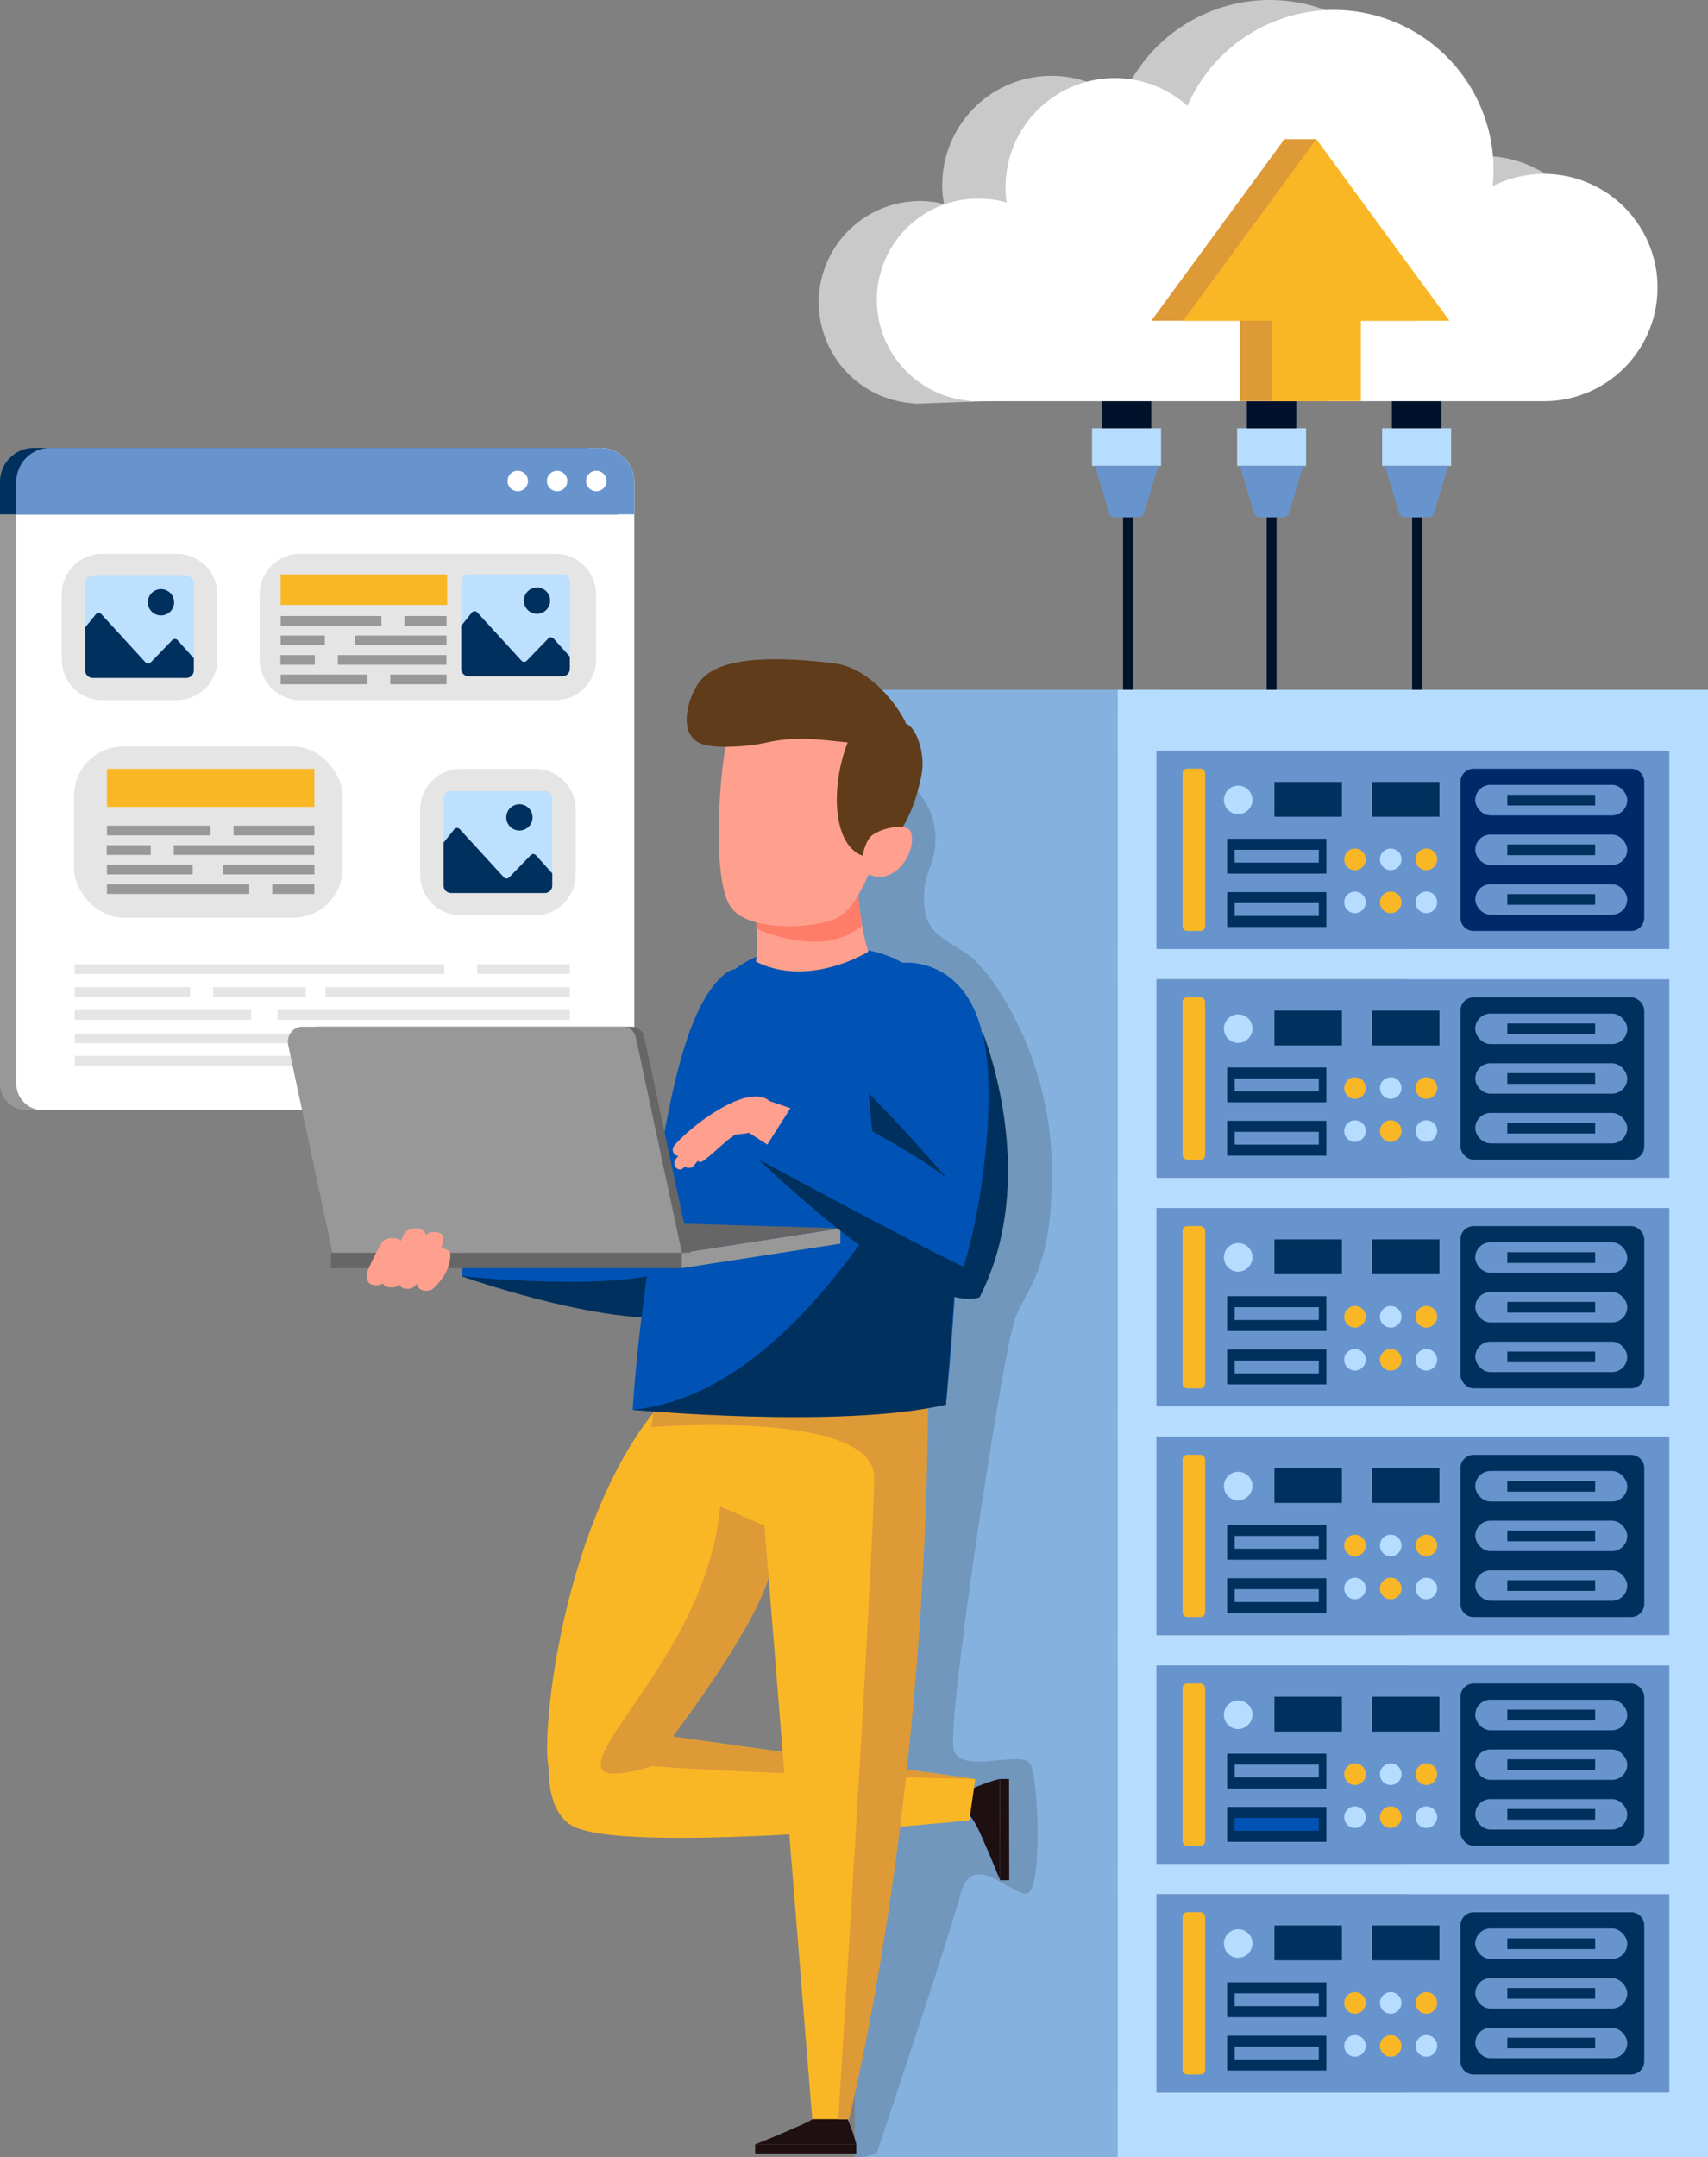 <svg xmlns="http://www.w3.org/2000/svg" id="Layer_1" data-name="Layer 1" viewBox="0 0 792.38 1000"><rect x="0" y="0" width="792.38" height="1000" fill="#808080" stroke="none"/><defs><style>.cls-1{fill:#989898;}.cls-2{fill:#fff;}.cls-3{fill:#e5e5e5;}.cls-4{fill:#fab725;}.cls-5{fill:#00305d;}.cls-6{fill:#6894ce;}.cls-7{fill:#bce0fe;}.cls-8{fill:#00122b;}.cls-9{fill:#b6dcff;}.cls-10{fill:#c9c9c9;}.cls-11{fill:#de9a37;}.cls-12{fill:#c5aff2;}.cls-13{fill:#85b1de;}.cls-14{fill:#002969;}.cls-15{fill:#0053b5;}.cls-16{opacity:0.15;}.cls-17{fill:#1e0f11;}.cls-18{fill:#ffa08f;}.cls-19{fill:#fe7d69;}.cls-20{fill:#603c1b;}.cls-21{fill:#666;}.cls-22{fill:#f5dd98;}</style></defs><path class="cls-1" d="M116.09,207.63H378.2a12.28,12.28,0,0,1,12.28,12.28V499a15.68,15.68,0,0,1-15.68,15.68H119.49A15.68,15.68,0,0,1,103.81,499V219.91A12.28,12.28,0,0,1,116.09,207.63Z" transform="translate(390.48 722.31) rotate(180)"></path><path class="cls-2" d="M123.66,207.63H385.78a12.28,12.28,0,0,1,12.28,12.28V499a15.68,15.68,0,0,1-15.68,15.68H127.07A15.68,15.68,0,0,1,111.38,499V219.91A12.28,12.28,0,0,1,123.66,207.63Z" transform="translate(405.63 722.31) rotate(180)"></path><rect class="cls-3" x="138.12" y="346.08" width="124.67" height="79.36" rx="22.9" transform="translate(297.11 771.51) rotate(180)"></rect><rect class="cls-4" x="153.42" y="356.45" width="96.26" height="17.65" transform="translate(299.29 730.54) rotate(180)"></rect><path class="cls-5" d="M103.81,207.63H390.48a0,0,0,0,1,0,0v15.14a15.68,15.68,0,0,1-15.68,15.68H119.49a15.68,15.68,0,0,1-15.68-15.68V207.63A0,0,0,0,1,103.81,207.63Z" transform="translate(390.48 446.09) rotate(180)"></path><path class="cls-6" d="M111.38,207.63H398.05a0,0,0,0,1,0,0v15.14a15.68,15.68,0,0,1-15.68,15.68H127.07a15.68,15.68,0,0,1-15.68-15.68V207.63A0,0,0,0,1,111.38,207.63Z" transform="translate(405.63 446.09) rotate(180)"></path><path class="cls-2" d="M348.75,223a4.74,4.74,0,1,0-4.74,4.74A4.74,4.74,0,0,0,348.75,223Z" transform="translate(-103.81)"></path><path class="cls-2" d="M367,223a4.73,4.73,0,1,0-4.73,4.74A4.73,4.73,0,0,0,367,223Z" transform="translate(-103.81)"></path><path class="cls-2" d="M385.18,223a4.74,4.74,0,1,0-4.73,4.74A4.73,4.73,0,0,0,385.18,223Z" transform="translate(-103.81)"></path><path class="cls-3" d="M139.3,256.73H257.73a18.81,18.81,0,0,1,18.81,18.81v30.24a18.81,18.81,0,0,1-18.81,18.81H139.3a18.82,18.82,0,0,1-18.82-18.82V275.54A18.82,18.82,0,0,1,139.3,256.73Z"></path><rect class="cls-4" x="233.96" y="266.27" width="77.28" height="14.17" transform="translate(441.4 546.72) rotate(180)"></rect><path class="cls-3" d="M47.46,256.73H82a18.82,18.82,0,0,1,18.82,18.82v30.24A18.81,18.81,0,0,1,82,324.59H47.46a18.81,18.81,0,0,1-18.81-18.81V275.54A18.81,18.81,0,0,1,47.46,256.73Z"></path><path class="cls-7" d="M143.32,270.51v40.31a3.48,3.48,0,0,0,3.47,3.47h43.46a3.48,3.48,0,0,0,3.47-3.47V270.51a3.48,3.48,0,0,0-3.47-3.48H146.79A3.48,3.48,0,0,0,143.32,270.51Z" transform="translate(-103.81)"></path><path class="cls-5" d="M143.32,290.89v19.93a3.48,3.48,0,0,0,3.47,3.47h43.46a3.48,3.48,0,0,0,3.47-3.47v-5.64l-7.56-8.42a1.66,1.66,0,0,0-2.43,0l-10,10.33a1.65,1.65,0,0,1-2.41,0l-20.53-22.4a1.68,1.68,0,0,0-2.53.09Z" transform="translate(-103.81)"></path><path class="cls-5" d="M172.41,279.22a6.09,6.09,0,1,1,6.08,6.09A6.08,6.08,0,0,1,172.41,279.22Z" transform="translate(-103.81)"></path><path class="cls-3" d="M213.75,356.45h34.5a18.81,18.81,0,0,1,18.81,18.81V405.5a18.82,18.82,0,0,1-18.82,18.82h-34.5a18.82,18.82,0,0,1-18.82-18.82V375.26A18.81,18.81,0,0,1,213.75,356.45Z"></path><path class="cls-7" d="M309.61,370.24v40.3a3.47,3.47,0,0,0,3.47,3.47h43.46a3.48,3.48,0,0,0,3.47-3.47v-40.3a3.48,3.48,0,0,0-3.47-3.49H313.08A3.48,3.48,0,0,0,309.61,370.24Z" transform="translate(-103.81)"></path><path class="cls-5" d="M309.61,390.61v19.93a3.47,3.47,0,0,0,3.47,3.47h43.46a3.48,3.48,0,0,0,3.47-3.47V404.9l-7.56-8.41a1.65,1.65,0,0,0-2.43-.05l-10,10.33a1.66,1.66,0,0,1-2.42,0l-20.53-22.4a1.68,1.68,0,0,0-2.53.09Z" transform="translate(-103.81)"></path><path class="cls-5" d="M338.69,378.94a6.09,6.09,0,1,1,6.09,6.09A6.08,6.08,0,0,1,338.69,378.94Z" transform="translate(-103.81)"></path><path class="cls-7" d="M317.76,269.76v40.3a3.48,3.48,0,0,0,3.47,3.47h43.46a3.48,3.48,0,0,0,3.48-3.47v-40.3a3.48,3.48,0,0,0-3.48-3.49H321.23A3.48,3.48,0,0,0,317.76,269.76Z" transform="translate(-103.81)"></path><path class="cls-5" d="M317.76,290.13v19.93a3.48,3.48,0,0,0,3.47,3.47h43.46a3.48,3.48,0,0,0,3.48-3.47v-5.63L360.6,296a1.64,1.64,0,0,0-2.43,0l-10,10.32a1.65,1.65,0,0,1-2.41,0l-20.53-22.4a1.68,1.68,0,0,0-2.53.08Z" transform="translate(-103.81)"></path><path class="cls-5" d="M346.85,278.47a6.09,6.09,0,1,1,6.08,6.08A6.08,6.08,0,0,1,346.85,278.47Z" transform="translate(-103.81)"></path><rect class="cls-3" x="325.18" y="447.04" width="42.99" height="4.49" transform="translate(589.53 898.56) rotate(180)"></rect><rect class="cls-3" x="138.47" y="447.04" width="171.4" height="4.49" transform="translate(344.53 898.56) rotate(180)"></rect><rect class="cls-3" x="254.8" y="457.66" width="113.37" height="4.49" transform="translate(519.15 919.8) rotate(180)"></rect><rect class="cls-3" x="202.67" y="457.66" width="42.99" height="4.49" transform="translate(344.53 919.8) rotate(180)"></rect><rect class="cls-3" x="138.47" y="457.66" width="53.54" height="4.49" transform="translate(226.67 919.8) rotate(180)"></rect><rect class="cls-3" x="232.58" y="468.28" width="135.59" height="4.48" transform="translate(496.93 941.04) rotate(180)"></rect><rect class="cls-3" x="138.47" y="468.28" width="81.85" height="4.48" transform="translate(254.98 941.04) rotate(180)"></rect><rect class="cls-3" x="138.47" y="479.14" width="107.19" height="4.48" transform="translate(280.32 962.76) rotate(180)"></rect><rect class="cls-3" x="341.67" y="478.9" width="26.49" height="4.48" transform="translate(606.03 962.29) rotate(180)"></rect><rect class="cls-3" x="256.46" y="478.9" width="75.39" height="4.48" transform="translate(484.5 962.29) rotate(180)"></rect><rect class="cls-3" x="325.18" y="489.52" width="42.99" height="4.49" transform="translate(589.53 983.53) rotate(180)"></rect><rect class="cls-3" x="138.47" y="489.52" width="171.4" height="4.49" transform="translate(344.53 983.53) rotate(180)"></rect><rect class="cls-1" x="212.16" y="382.79" width="37.52" height="4.49" transform="translate(358.03 770.06) rotate(180)"></rect><rect class="cls-1" x="153.42" y="382.79" width="48.07" height="4.49" transform="translate(251.1 770.06) rotate(180)"></rect><rect class="cls-1" x="49.52" y="391.84" width="20.41" height="4.49"></rect><rect class="cls-1" x="80.62" y="391.84" width="65.19" height="4.49"></rect><rect class="cls-1" x="49.61" y="400.89" width="39.8" height="4.49"></rect><rect class="cls-1" x="103.5" y="400.89" width="42.37" height="4.49"></rect><rect class="cls-1" x="49.61" y="409.94" width="66.05" height="4.49"></rect><rect class="cls-1" x="126.32" y="409.94" width="19.55" height="4.49"></rect><rect class="cls-1" x="284.86" y="312.74" width="26.11" height="4.49" transform="translate(492.02 629.96) rotate(180)"></rect><rect class="cls-1" x="234.01" y="312.74" width="40.19" height="4.49" transform="translate(404.39 629.96) rotate(180)"></rect><rect class="cls-1" x="130.11" y="303.69" width="15.94" height="4.49"></rect><rect class="cls-1" x="156.75" y="303.69" width="50.36" height="4.49"></rect><rect class="cls-1" x="130.2" y="294.64" width="20.51" height="4.49"></rect><rect class="cls-1" x="164.79" y="294.64" width="42.37" height="4.49"></rect><rect class="cls-1" x="130.2" y="285.59" width="46.75" height="4.49"></rect><rect class="cls-1" x="187.61" y="285.59" width="19.55" height="4.49"></rect><polygon class="cls-8" points="525.59 376.78 525.59 236.22 521.01 236.22 521.01 372.21 525.59 376.78"></polygon><polygon class="cls-8" points="592.22 376.78 592.22 236.22 587.65 236.22 587.65 372.21 592.22 376.78"></polygon><polygon class="cls-8" points="659.68 399.64 659.68 236.22 655.11 236.22 655.11 395.07 659.68 399.64"></polygon><rect class="cls-9" x="506.63" y="198.55" width="32.02" height="17.43"></rect><path class="cls-6" d="M634.43,238.16a3,3,0,0,1-3,1.67h-10a3,3,0,0,1-3-1.67L611.81,216H641.1Z" transform="translate(-103.81)"></path><rect class="cls-8" x="511.18" y="182.48" width="22.93" height="16.05"></rect><rect class="cls-9" x="573.92" y="198.55" width="32.02" height="17.43"></rect><path class="cls-6" d="M701.72,238.16a3,3,0,0,1-3,1.67h-10a3,3,0,0,1-3-1.67L679.1,216h29.29Z" transform="translate(-103.81)"></path><rect class="cls-8" x="578.47" y="185.43" width="22.93" height="13.13"></rect><rect class="cls-9" x="641.21" y="198.55" width="32.02" height="17.43"></rect><path class="cls-6" d="M769,238.16a3,3,0,0,1-3,1.67h-10a3,3,0,0,1-3-1.67L746.38,216h29.29Z" transform="translate(-103.81)"></path><rect class="cls-8" x="645.75" y="182.48" width="22.93" height="16.05"></rect><path class="cls-10" d="M528.85,93.23a47,47,0,0,1,12.9,1.36,52.32,52.32,0,0,1-.78-6.92,50.66,50.66,0,0,1,83-40.82,74.09,74.09,0,0,1,142.94,24.6q.14,3.83-.11,7.57a52.69,52.69,0,1,1,27.47,98.7l-266.71,9.49V187a46.94,46.94,0,0,1,1.3-93.75Z" transform="translate(-103.81)"></path><path class="cls-2" d="M558,92.08a47,47,0,0,1,12.84,1.83,51.31,51.31,0,0,1-.54-7,50.66,50.66,0,0,1,84.4-37.84,74.09,74.09,0,0,1,142,29.67,75.28,75.28,0,0,1-.38,7.55A52.69,52.69,0,1,1,820.21,186H553.34v-.23A46.94,46.94,0,0,1,558,92.08Z" transform="translate(-103.81)"></path><polygon class="cls-11" points="657.66 148.71 610.68 84.67 610.68 64.51 595.89 64.51 534.11 148.71 575.24 148.71 575.24 185.96 616.54 185.96 616.54 148.71 657.66 148.71"></polygon><polygon class="cls-4" points="672.45 148.71 610.68 64.51 548.9 148.71 590.03 148.71 590.03 185.96 631.33 185.96 631.33 148.71 672.45 148.71"></polygon><rect class="cls-12" x="756.26" y="329.98" width="139.93" height="670.02" transform="translate(1548.64 1329.98) rotate(180)"></rect><rect class="cls-9" x="878.22" y="329.98" width="17.97" height="670.02" transform="translate(1670.6 1329.98) rotate(180)"></rect><rect class="cls-13" x="396.6" y="319.82" width="139.93" height="680.18"></rect><rect class="cls-9" x="622.37" y="329.98" width="17.97" height="670.02" transform="translate(1158.9 1329.98) rotate(180)"></rect><rect class="cls-9" x="622.37" y="439.93" width="264.84" height="14.09" transform="translate(1405.77 893.96) rotate(180)"></rect><rect class="cls-9" x="622.37" y="319.81" width="273.82" height="28.18" transform="translate(1414.75 667.81) rotate(180)"></rect><rect class="cls-6" x="640.34" y="347.99" width="237.88" height="91.94" transform="translate(1414.75 787.93) rotate(180)"></rect><path class="cls-14" d="M787.46,356.34h73.06a6.1,6.1,0,0,1,6.1,6.1v63a6.11,6.11,0,0,1-6.11,6.11H787.46a6.11,6.11,0,0,1-6.11-6.11v-63A6.1,6.1,0,0,1,787.46,356.34Z" transform="translate(1544.16 787.93) rotate(180)"></path><rect class="cls-4" x="652.42" y="356.34" width="10.46" height="75.24" rx="2.14" transform="translate(1211.49 787.93) rotate(180)"></rect><rect class="cls-15" x="788.22" y="363.89" width="70.5" height="14.1" rx="7.05" transform="translate(1543.13 741.88) rotate(180)"></rect><rect class="cls-6" x="788.22" y="363.89" width="70.5" height="14.1" rx="7.05" transform="translate(1543.13 741.88) rotate(180)"></rect><rect class="cls-5" x="803.1" y="368.47" width="40.74" height="4.95" transform="translate(1543.13 741.88) rotate(180)"></rect><rect class="cls-5" x="740.28" y="362.49" width="31.33" height="16.15" transform="translate(1408.07 741.13) rotate(180)"></rect><rect class="cls-5" x="695.05" y="362.49" width="31.32" height="16.15" transform="translate(1317.61 741.13) rotate(180)"></rect><rect class="cls-5" x="673.11" y="388.86" width="46.02" height="16.15" transform="translate(1288.44 793.86) rotate(180)"></rect><rect class="cls-6" x="676.62" y="393.96" width="39.01" height="5.93" transform="translate(1288.44 793.86) rotate(180)"></rect><rect class="cls-5" x="673.11" y="413.58" width="46.02" height="16.15" transform="translate(1288.44 843.31) rotate(180)"></rect><rect class="cls-6" x="676.62" y="418.69" width="39.01" height="5.93" transform="translate(1288.44 843.31) rotate(180)"></rect><rect class="cls-6" x="788.22" y="386.91" width="70.5" height="14.1" rx="7.05" transform="translate(1543.13 787.93) rotate(-180)"></rect><rect class="cls-6" x="788.22" y="409.93" width="70.5" height="14.1" rx="7.05" transform="translate(1543.13 833.97) rotate(180)"></rect><rect class="cls-5" x="803.1" y="391.49" width="40.74" height="4.95" transform="translate(1543.13 787.93) rotate(180)"></rect><rect class="cls-5" x="803.1" y="414.51" width="40.74" height="4.95" transform="translate(1543.13 833.97) rotate(180)"></rect><path class="cls-4" d="M770.54,398.21a5,5,0,1,0-5,5.2A5.08,5.08,0,0,0,770.54,398.21Z" transform="translate(-103.81)"></path><path class="cls-9" d="M754,398.21a5,5,0,1,0-5,5.2A5.08,5.08,0,0,0,754,398.21Z" transform="translate(-103.81)"></path><path class="cls-4" d="M737.42,398.21a5,5,0,1,0-5,5.2A5.08,5.08,0,0,0,737.42,398.21Z" transform="translate(-103.81)"></path><path class="cls-9" d="M684.86,370.56a6.62,6.62,0,1,0-6.61,6.91A6.76,6.76,0,0,0,684.86,370.56Z" transform="translate(-103.81)"></path><path class="cls-9" d="M770.54,418.14a5,5,0,1,0-5,5.2A5.09,5.09,0,0,0,770.54,418.14Z" transform="translate(-103.81)"></path><path class="cls-4" d="M754,418.14a5,5,0,1,0-5,5.2A5.09,5.09,0,0,0,754,418.14Z" transform="translate(-103.81)"></path><path class="cls-9" d="M737.42,418.14a5,5,0,1,0-5,5.2A5.09,5.09,0,0,0,737.42,418.14Z" transform="translate(-103.81)"></path><rect class="cls-9" x="622.37" y="545.97" width="264.84" height="14.09" transform="translate(1405.77 1106.02) rotate(180)"></rect><rect class="cls-6" x="640.34" y="454.02" width="237.88" height="91.94" transform="translate(1414.75 999.99) rotate(180)"></rect><rect class="cls-5" x="781.35" y="462.38" width="85.26" height="75.24" rx="6.11" transform="translate(1544.16 999.99) rotate(180)"></rect><rect class="cls-4" x="652.42" y="462.38" width="10.46" height="75.24" rx="2.14" transform="translate(1211.49 999.99) rotate(180)"></rect><rect class="cls-15" x="788.22" y="469.92" width="70.5" height="14.1" rx="7.05" transform="translate(1543.13 953.95) rotate(-180)"></rect><rect class="cls-6" x="788.22" y="469.92" width="70.5" height="14.1" rx="7.05" transform="translate(1543.13 953.95) rotate(-180)"></rect><rect class="cls-5" x="803.1" y="474.5" width="40.74" height="4.95" transform="translate(1543.13 953.95) rotate(180)"></rect><rect class="cls-5" x="740.28" y="468.52" width="31.33" height="16.15" transform="translate(1408.07 953.19) rotate(180)"></rect><rect class="cls-5" x="695.05" y="468.52" width="31.32" height="16.15" transform="translate(1317.61 953.19) rotate(180)"></rect><rect class="cls-5" x="673.11" y="494.89" width="46.02" height="16.15" transform="translate(1288.44 1005.92) rotate(180)"></rect><rect class="cls-6" x="676.62" y="500" width="39.01" height="5.93" transform="translate(1288.44 1005.92) rotate(180)"></rect><rect class="cls-5" x="673.11" y="519.61" width="46.02" height="16.15" transform="translate(1288.44 1055.37) rotate(180)"></rect><rect class="cls-6" x="676.62" y="524.72" width="39.01" height="5.93" transform="translate(1288.44 1055.37) rotate(180)"></rect><rect class="cls-6" x="788.22" y="492.95" width="70.5" height="14.1" rx="7.05" transform="translate(1543.13 999.99) rotate(180)"></rect><rect class="cls-6" x="788.22" y="515.97" width="70.5" height="14.1" rx="7.05" transform="translate(1543.13 1046.03) rotate(180)"></rect><rect class="cls-5" x="803.1" y="497.52" width="40.74" height="4.95" transform="translate(1543.13 999.99) rotate(180)"></rect><rect class="cls-5" x="803.1" y="520.54" width="40.74" height="4.95" transform="translate(1543.13 1046.03) rotate(180)"></rect><path class="cls-4" d="M770.54,504.24a5,5,0,1,0-5,5.2A5.09,5.09,0,0,0,770.54,504.24Z" transform="translate(-103.81)"></path><path class="cls-9" d="M754,504.24a5,5,0,1,0-5,5.2A5.08,5.08,0,0,0,754,504.24Z" transform="translate(-103.81)"></path><path class="cls-4" d="M737.42,504.24a5,5,0,1,0-5,5.2A5.08,5.08,0,0,0,737.42,504.24Z" transform="translate(-103.81)"></path><path class="cls-9" d="M684.86,476.6a6.62,6.62,0,1,0-6.61,6.9A6.76,6.76,0,0,0,684.86,476.6Z" transform="translate(-103.81)"></path><path class="cls-9" d="M770.54,524.17a5,5,0,1,0-5,5.2A5.08,5.08,0,0,0,770.54,524.17Z" transform="translate(-103.81)"></path><path class="cls-4" d="M754,524.17a5,5,0,1,0-5,5.2A5.08,5.08,0,0,0,754,524.17Z" transform="translate(-103.81)"></path><path class="cls-9" d="M737.42,524.17a5,5,0,1,0-5,5.2A5.08,5.08,0,0,0,737.42,524.17Z" transform="translate(-103.81)"></path><rect class="cls-9" x="622.37" y="652" width="264.84" height="14.09" transform="translate(1405.77 1318.08) rotate(180)"></rect><rect class="cls-6" x="640.34" y="560.06" width="237.88" height="91.94" transform="translate(1414.75 1212.05) rotate(180)"></rect><rect class="cls-5" x="781.35" y="568.41" width="85.26" height="75.24" rx="6.11" transform="translate(1544.16 1212.05) rotate(180)"></rect><rect class="cls-4" x="652.42" y="568.41" width="10.46" height="75.24" rx="2.14" transform="translate(1211.49 1212.05) rotate(180)"></rect><rect class="cls-15" x="788.22" y="575.96" width="70.5" height="14.1" rx="7.05" transform="translate(1543.13 1166.01) rotate(180)"></rect><rect class="cls-6" x="788.22" y="575.96" width="70.5" height="14.1" rx="7.05" transform="translate(1543.13 1166.01) rotate(180)"></rect><rect class="cls-5" x="803.1" y="580.53" width="40.74" height="4.95" transform="translate(1543.13 1166.01) rotate(180)"></rect><rect class="cls-5" x="740.28" y="574.55" width="31.33" height="16.15" transform="translate(1408.07 1165.26) rotate(180)"></rect><rect class="cls-5" x="695.05" y="574.55" width="31.32" height="16.15" transform="translate(1317.61 1165.26) rotate(180)"></rect><rect class="cls-5" x="673.11" y="600.92" width="46.02" height="16.15" transform="translate(1288.44 1217.98) rotate(180)"></rect><rect class="cls-6" x="676.62" y="606.03" width="39.01" height="5.93" transform="translate(1288.44 1217.98) rotate(180)"></rect><rect class="cls-5" x="673.11" y="625.65" width="46.02" height="16.15" transform="translate(1288.44 1267.44) rotate(180)"></rect><rect class="cls-6" x="676.62" y="630.75" width="39.01" height="5.93" transform="translate(1288.44 1267.44) rotate(180)"></rect><rect class="cls-6" x="788.22" y="598.98" width="70.5" height="14.1" rx="7.05" transform="translate(1543.13 1212.05) rotate(180)"></rect><rect class="cls-6" x="788.22" y="622" width="70.5" height="14.1" rx="7.05" transform="translate(1543.13 1258.1) rotate(-180)"></rect><rect class="cls-5" x="803.1" y="603.55" width="40.74" height="4.95" transform="translate(1543.13 1212.05) rotate(180)"></rect><rect class="cls-5" x="803.1" y="626.57" width="40.74" height="4.95" transform="translate(1543.13 1258.09) rotate(180)"></rect><path class="cls-4" d="M770.54,610.28a5,5,0,1,0-5,5.19A5.09,5.09,0,0,0,770.54,610.28Z" transform="translate(-103.81)"></path><path class="cls-9" d="M754,610.28a5,5,0,1,0-5,5.19A5.09,5.09,0,0,0,754,610.28Z" transform="translate(-103.81)"></path><path class="cls-4" d="M737.42,610.28a5,5,0,1,0-5,5.19A5.09,5.09,0,0,0,737.42,610.28Z" transform="translate(-103.81)"></path><path class="cls-9" d="M684.86,582.63a6.62,6.62,0,1,0-6.61,6.9A6.77,6.77,0,0,0,684.86,582.63Z" transform="translate(-103.81)"></path><path class="cls-9" d="M770.54,630.2a5,5,0,1,0-5,5.2A5.08,5.08,0,0,0,770.54,630.2Z" transform="translate(-103.81)"></path><path class="cls-4" d="M754,630.2a5,5,0,1,0-5,5.2A5.08,5.08,0,0,0,754,630.2Z" transform="translate(-103.81)"></path><path class="cls-9" d="M737.42,630.2a5,5,0,1,0-5,5.2A5.08,5.08,0,0,0,737.42,630.2Z" transform="translate(-103.81)"></path><rect class="cls-9" x="622.37" y="758.03" width="264.84" height="14.09" transform="translate(1405.77 1530.15) rotate(180)"></rect><rect class="cls-6" x="640.34" y="666.09" width="237.88" height="91.94" transform="translate(1414.75 1424.12) rotate(180)"></rect><path class="cls-5" d="M787.46,674.44h73.05a6.11,6.11,0,0,1,6.11,6.11v63a6.1,6.1,0,0,1-6.1,6.1H787.46a6.11,6.11,0,0,1-6.11-6.11v-63A6.11,6.11,0,0,1,787.46,674.44Z" transform="translate(1544.16 1424.12) rotate(180)"></path><rect class="cls-4" x="652.42" y="674.44" width="10.46" height="75.24" rx="2.14" transform="translate(1211.49 1424.12) rotate(180)"></rect><rect class="cls-15" x="788.22" y="681.99" width="70.5" height="14.1" rx="7.05" transform="translate(1543.13 1378.07) rotate(-180)"></rect><rect class="cls-6" x="788.22" y="681.99" width="70.5" height="14.1" rx="7.05" transform="translate(1543.13 1378.07) rotate(-180)"></rect><rect class="cls-5" x="803.1" y="686.56" width="40.74" height="4.95" transform="translate(1543.13 1378.08) rotate(180)"></rect><rect class="cls-5" x="740.28" y="680.59" width="31.33" height="16.15" transform="translate(1408.07 1377.32) rotate(180)"></rect><rect class="cls-5" x="695.05" y="680.59" width="31.32" height="16.15" transform="translate(1317.61 1377.32) rotate(180)"></rect><rect class="cls-5" x="673.11" y="706.95" width="46.02" height="16.15" transform="translate(1288.44 1430.05) rotate(180)"></rect><rect class="cls-6" x="676.62" y="712.06" width="39.01" height="5.93" transform="translate(1288.44 1430.05) rotate(180)"></rect><rect class="cls-5" x="673.11" y="731.68" width="46.02" height="16.15" transform="translate(1288.44 1479.5) rotate(180)"></rect><rect class="cls-6" x="676.62" y="736.79" width="39.01" height="5.93" transform="translate(1288.44 1479.5) rotate(180)"></rect><rect class="cls-6" x="788.22" y="705.01" width="70.5" height="14.1" rx="7.05" transform="translate(1543.13 1424.12) rotate(180)"></rect><rect class="cls-6" x="788.22" y="728.03" width="70.5" height="14.1" rx="7.05" transform="translate(1543.13 1470.16) rotate(180)"></rect><rect class="cls-5" x="803.1" y="709.58" width="40.74" height="4.95" transform="translate(1543.13 1424.11) rotate(180)"></rect><rect class="cls-5" x="803.1" y="732.61" width="40.74" height="4.95" transform="translate(1543.13 1470.16) rotate(180)"></rect><path class="cls-4" d="M770.54,716.31a5,5,0,1,0-5,5.19A5.09,5.09,0,0,0,770.54,716.31Z" transform="translate(-103.81)"></path><path class="cls-9" d="M754,716.31a5,5,0,1,0-5,5.19A5.09,5.09,0,0,0,754,716.31Z" transform="translate(-103.81)"></path><path class="cls-4" d="M737.42,716.31a5,5,0,1,0-5,5.19A5.09,5.09,0,0,0,737.42,716.31Z" transform="translate(-103.81)"></path><path class="cls-9" d="M684.86,688.66a6.62,6.62,0,1,0-6.61,6.91A6.76,6.76,0,0,0,684.86,688.66Z" transform="translate(-103.81)"></path><path class="cls-9" d="M770.54,736.23a5,5,0,1,0-5,5.2A5.09,5.09,0,0,0,770.54,736.23Z" transform="translate(-103.81)"></path><path class="cls-4" d="M754,736.23a5,5,0,1,0-5,5.2A5.08,5.08,0,0,0,754,736.23Z" transform="translate(-103.81)"></path><path class="cls-9" d="M737.42,736.23a5,5,0,1,0-5,5.2A5.08,5.08,0,0,0,737.42,736.23Z" transform="translate(-103.81)"></path><rect class="cls-9" x="622.37" y="864.06" width="264.84" height="14.09" transform="translate(1405.77 1742.21) rotate(180)"></rect><rect class="cls-6" x="640.34" y="772.12" width="237.88" height="91.94" transform="translate(1414.75 1636.18) rotate(180)"></rect><rect class="cls-5" x="781.35" y="780.47" width="85.26" height="75.24" rx="6.11" transform="translate(1544.16 1636.18) rotate(180)"></rect><rect class="cls-4" x="652.42" y="780.47" width="10.46" height="75.24" rx="2.14" transform="translate(1211.49 1636.18) rotate(180)"></rect><rect class="cls-15" x="788.22" y="788.02" width="70.5" height="14.1" rx="7.05" transform="translate(1543.13 1590.14) rotate(180)"></rect><rect class="cls-6" x="788.22" y="788.02" width="70.5" height="14.1" rx="7.05" transform="translate(1543.13 1590.14) rotate(180)"></rect><rect class="cls-5" x="803.1" y="792.6" width="40.74" height="4.95" transform="translate(1543.13 1590.14) rotate(180)"></rect><rect class="cls-5" x="740.28" y="786.62" width="31.33" height="16.15" transform="translate(1408.07 1589.38) rotate(180)"></rect><rect class="cls-5" x="695.05" y="786.62" width="31.32" height="16.15" transform="translate(1317.61 1589.38) rotate(180)"></rect><rect class="cls-5" x="673.11" y="812.98" width="46.02" height="16.15" transform="translate(1288.44 1642.11) rotate(180)"></rect><rect class="cls-6" x="676.62" y="818.09" width="39.01" height="5.93" transform="translate(1288.44 1642.11) rotate(180)"></rect><rect class="cls-5" x="673.11" y="837.71" width="46.02" height="16.15" transform="translate(1288.44 1691.56) rotate(180)"></rect><rect class="cls-15" x="676.62" y="842.82" width="39.01" height="5.93" transform="translate(1288.44 1691.56) rotate(180)"></rect><rect class="cls-6" x="788.22" y="811.04" width="70.5" height="14.1" rx="7.05" transform="translate(1543.13 1636.18) rotate(-180)"></rect><rect class="cls-6" x="788.22" y="834.06" width="70.5" height="14.1" rx="7.05" transform="translate(1543.13 1682.22) rotate(180)"></rect><rect class="cls-5" x="803.1" y="815.62" width="40.74" height="4.95" transform="translate(1543.13 1636.18) rotate(180)"></rect><rect class="cls-5" x="803.1" y="838.64" width="40.74" height="4.95" transform="translate(1543.13 1682.22) rotate(180)"></rect><path class="cls-4" d="M770.54,822.34a5,5,0,1,0-5,5.19A5.09,5.09,0,0,0,770.54,822.34Z" transform="translate(-103.81)"></path><path class="cls-9" d="M754,822.34a5,5,0,1,0-5,5.19A5.09,5.09,0,0,0,754,822.34Z" transform="translate(-103.81)"></path><path class="cls-4" d="M737.42,822.34a5,5,0,1,0-5,5.19A5.09,5.09,0,0,0,737.42,822.34Z" transform="translate(-103.81)"></path><path class="cls-9" d="M684.86,794.69a6.62,6.62,0,1,0-6.61,6.91A6.76,6.76,0,0,0,684.86,794.69Z" transform="translate(-103.81)"></path><path class="cls-9" d="M770.54,842.27a5,5,0,1,0-5,5.19A5.09,5.09,0,0,0,770.54,842.27Z" transform="translate(-103.81)"></path><path class="cls-4" d="M754,842.27a5,5,0,1,0-5,5.19A5.09,5.09,0,0,0,754,842.27Z" transform="translate(-103.81)"></path><path class="cls-9" d="M737.42,842.27a5,5,0,1,0-5,5.19A5.09,5.09,0,0,0,737.42,842.27Z" transform="translate(-103.81)"></path><rect class="cls-9" x="622.37" y="970.09" width="264.84" height="29.91" transform="translate(1405.77 1970.09) rotate(180)"></rect><rect class="cls-6" x="640.34" y="878.15" width="237.88" height="91.94" transform="translate(1414.75 1848.24) rotate(180)"></rect><path class="cls-5" d="M787.46,886.5h73.06a6.1,6.1,0,0,1,6.1,6.1v63a6.11,6.11,0,0,1-6.11,6.11H787.45a6.1,6.1,0,0,1-6.1-6.1v-63A6.11,6.11,0,0,1,787.46,886.5Z" transform="translate(1544.16 1848.24) rotate(180)"></path><rect class="cls-4" x="652.42" y="886.5" width="10.46" height="75.24" rx="2.14" transform="translate(1211.49 1848.24) rotate(180)"></rect><rect class="cls-15" x="788.22" y="894.05" width="70.5" height="14.1" rx="7.05" transform="translate(1543.13 1802.2) rotate(180)"></rect><rect class="cls-6" x="788.22" y="894.05" width="70.5" height="14.1" rx="7.05" transform="translate(1543.13 1802.2) rotate(180)"></rect><rect class="cls-5" x="803.1" y="898.63" width="40.74" height="4.95" transform="translate(1543.13 1802.2) rotate(180)"></rect><rect class="cls-5" x="740.28" y="892.65" width="31.33" height="16.15" transform="translate(1408.07 1801.45) rotate(180)"></rect><rect class="cls-5" x="695.05" y="892.65" width="31.32" height="16.15" transform="translate(1317.61 1801.45) rotate(180)"></rect><rect class="cls-5" x="673.11" y="919.01" width="46.02" height="16.15" transform="translate(1288.44 1854.17) rotate(180)"></rect><rect class="cls-6" x="676.62" y="924.12" width="39.01" height="5.93" transform="translate(1288.44 1854.17) rotate(180)"></rect><rect class="cls-5" x="673.11" y="943.74" width="46.02" height="16.15" transform="translate(1288.44 1903.63) rotate(180)"></rect><rect class="cls-6" x="676.62" y="948.85" width="39.01" height="5.93" transform="translate(1288.44 1903.63) rotate(180)"></rect><rect class="cls-6" x="788.22" y="917.07" width="70.5" height="14.1" rx="7.05" transform="translate(1543.13 1848.24) rotate(-180)"></rect><rect class="cls-6" x="788.22" y="940.09" width="70.5" height="14.1" rx="7.05" transform="translate(1543.13 1894.28) rotate(-180)"></rect><rect class="cls-5" x="803.1" y="921.65" width="40.74" height="4.95" transform="translate(1543.13 1848.24) rotate(180)"></rect><rect class="cls-5" x="803.1" y="944.67" width="40.74" height="4.95" transform="translate(1543.13 1894.28) rotate(180)"></rect><path class="cls-4" d="M770.54,928.37a5,5,0,1,0-5,5.2A5.08,5.08,0,0,0,770.54,928.37Z" transform="translate(-103.81)"></path><path class="cls-9" d="M754,928.37a5,5,0,1,0-5,5.2A5.08,5.08,0,0,0,754,928.37Z" transform="translate(-103.81)"></path><path class="cls-4" d="M737.42,928.37a5,5,0,1,0-5,5.2A5.08,5.08,0,0,0,737.42,928.37Z" transform="translate(-103.81)"></path><path class="cls-9" d="M684.86,900.72a6.62,6.62,0,1,0-6.61,6.91A6.76,6.76,0,0,0,684.86,900.72Z" transform="translate(-103.81)"></path><path class="cls-9" d="M770.54,948.3a5,5,0,1,0-5,5.19A5.09,5.09,0,0,0,770.54,948.3Z" transform="translate(-103.81)"></path><path class="cls-4" d="M754,948.3a5,5,0,1,0-5,5.19A5.09,5.09,0,0,0,754,948.3Z" transform="translate(-103.81)"></path><path class="cls-9" d="M737.42,948.3a5,5,0,1,0-5,5.19A5.09,5.09,0,0,0,737.42,948.3Z" transform="translate(-103.81)"></path><path class="cls-16" d="M582,818.09c3.49,7.53,5.8,60.35-2.33,59.78s-25-19.74-30.18,0-39,120.49-39,120.49a42.85,42.85,0,0,1-6.71,1.64h-3.34V522.68l9.68-58.77s-4.89-8.84-9.68-17.85V367.93L507,355.4h0c22.77,1.93,36.78,25.33,28.32,46.56a37.07,37.07,0,0,0-2.75,11.62c-1.17,19,8.36,20.72,20.15,28.86s37.9,47.46,39,96.3-11.14,57.44-16.89,72.3-32,187.74-28.57,200S578.47,810.57,582,818.09Z" transform="translate(-103.81)"></path><path class="cls-17" d="M549.52,833.68c2.33-5.06,18.15-9,18.15-9l.09,46.92s-4.4-11-9.24-21.77C553,837.48,547.69,837.63,549.52,833.68Z" transform="translate(-103.81)"></path><rect class="cls-17" x="546.36" y="846.03" width="46.92" height="4.2" transform="translate(-380.97 1419.64) rotate(-90.11)"></rect><path class="cls-4" d="M556.27,824.78l-2.75,19.12s-146,15-180,4.22c-12.92-3.24-14.79-18.46-15-25a53.11,53.11,0,0,0-.47-5.47c-2.77-20.64,8.36-113.57,50.35-164.52,0,0,13.14,2.39,26.62,4.32s27.38,3.4,28.75,1.57c0,0-8,44.85-2.52,61.41,5.69,17.42-43.68,82.33-45.15,84.25l0,0,.4.44.66.14Z" transform="translate(-103.81)"></path><path class="cls-11" d="M416.53,805.17l.05.07c-.3,3.88-4.81,12.35-10.38,13.53-12.89,4.23-21.57,4.37-23.1,1.62-6.83-12.38,49.12-58.49,54.78-122l21.6,9.33a48.8,48.8,0,0,0,1.83,12.7c5.69,17.42-43.68,82.33-45.15,84.25l0,0Z" transform="translate(-103.81)"></path><path class="cls-11" d="M416.58,805.23q-5.06,6.87-10.38,13.53c48.26,3.83,150.07,6,150.07,6Z" transform="translate(-103.81)"></path><path class="cls-17" d="M492.1,976c5,2.35,9,18.17,9,18.17H454.14s11-4.38,21.79-9.2C488.29,979.44,488.14,974.14,492.1,976Z" transform="translate(-103.81)"></path><rect class="cls-17" x="350.33" y="994.15" width="46.92" height="4.2"></rect><path class="cls-4" d="M534.4,639.73s-5.73,202.61-36.77,342.7h-17L453,639.73Z" transform="translate(-103.81)"></path><path class="cls-11" d="M405.91,661.63S509.35,653.28,509.35,685s-16.64,297.48-16.64,297.48h4.92s36.77-143.32,36.77-342.7H409.34Z" transform="translate(-103.81)"></path><polygon class="cls-18" points="199.63 581.65 228.33 586.57 236.4 561.54 208.99 555.79 199.63 581.65"></polygon><path class="cls-15" d="M481.59,489.41s4.08,71.95-43.47,114C415.75,623.2,318,591.68,318,591.68l4.06-38.22s78,8.13,80.94,6.22c8-5.13,11-89,38-108.82C452.32,442.58,476.56,464.62,481.59,489.41Z" transform="translate(-103.81)"></path><path class="cls-5" d="M435.21,476s-8.31,83.22-13.41,105.6C417.18,601.88,318,591.68,318,591.68s87,31,116.07,14.54,42.65-78.86,42.65-78.86Z" transform="translate(-103.81)"></path><path class="cls-15" d="M486,438.66c-26.8-1-45.44,8.7-51.37,24.24-31.06,81.45-37.33,190.69-37.33,190.69s95.4,7.38,145.34-2.36c0,0,15.06-141.85-1.82-182.72C529.24,440.49,505.22,439.39,486,438.66Z" transform="translate(-103.81)"></path><path class="cls-18" d="M450.07,408.31c.53,1.35,1,2.63,1.4,3.82a65.29,65.29,0,0,1,2.3,9.59,71.08,71.08,0,0,1,1.07,8.85,81.81,81.81,0,0,1-.33,15.27c25,12.35,52.15-4.65,52.15-4.65a82.79,82.79,0,0,1-2.88-12.06A185.23,185.23,0,0,1,501.52,409a1.53,1.53,0,0,1,0-.41,1.36,1.36,0,0,1-.05-.28Z" transform="translate(-103.81)"></path><path class="cls-19" d="M450.07,408.31c.53,1.35,1,2.63,1.4,3.82a39.34,39.34,0,0,1,2.3,9.59,71.08,71.08,0,0,1,1.07,8.85c11.9,5.23,25.31,7.33,35.07,5.23a33.26,33.26,0,0,0,13.87-6.67A185.23,185.23,0,0,1,501.52,409a1.53,1.53,0,0,1,0-.41,1.36,1.36,0,0,1-.05-.28Z" transform="translate(-103.81)"></path><path class="cls-5" d="M521,526.5s7.33,14.56-7,34.48c-17,23.7-58.21,86.77-116.74,92.61,0,0,96.34,9,145.34-2.36,0,0,8.83-101.19,6.18-136.24C547.87,502.41,521,526.5,521,526.5Z" transform="translate(-103.81)"></path><path class="cls-18" d="M509.35,398.56s-6.86,21.26-16.57,26.65-42.63,7.34-50.35-5.27c-9.29-15.17-3.77-71.58-1.06-77.14s49.82-26.24,65.82-3.47S509.35,398.56,509.35,398.56Z" transform="translate(-103.81)"></path><path class="cls-20" d="M429.18,315c10-11.14,36.69-10.5,61.37-7.51,20.33,2.46,33.77,26.9,33.49,28,5.08,1.66,9.09,14.3,7.39,23.2-6.35,33.38-23.3,39.22-26.5,38.33-14.78-4.14-16.07-31.69-7.87-52.82-13-1.26-24.05-3.14-38.25.19-6.23,1.46-25.05,3.45-31.38-.38C418,338.35,423.66,321.16,429.18,315Z" transform="translate(-103.81)"></path><path class="cls-18" d="M507.73,387.81c3.25-3.34,17-7.3,18.74-1.8,2.76,8.81-7.88,25.79-20.57,18.9C501.27,402.4,504.92,390.7,507.73,387.81Z" transform="translate(-103.81)"></path><path class="cls-18" d="M275.56,583.42c2,2.26,4,2.63,6.05,1.93a5.35,5.35,0,0,0,1.14,3.6c2,2.44,4.24,2.46,6.5,1.34a4.26,4.26,0,0,0,2.6,4,5.79,5.79,0,0,0,5.37.17,3.57,3.57,0,0,0,3.94,3.81c6.39-1.1,10.22-9.49,12.32-14.93,2.28-5.86,3.46-12.72-1.38-17.64-7.1-7.23-20-5.64-27.1,1.09-.05,0-.1,0-.14.07C281.06,570.09,270.58,577.67,275.56,583.42Z" transform="translate(-103.81)"></path><path class="cls-18" d="M288.7,556.23c5-1.18,19.21-1.6,24.82-.29,2.57.6-.57,5.26-3,7.62-2.84,2.78-9.25,5.19-13.14,4.67-2.14-.29-4.44-3.67-6.6-3.29-2.84.49-4.7,3.7-6.07,6-2.36,3.89-9.35,2.57-7.64-1.56C279,564.61,283.3,557.49,288.7,556.23Z" transform="translate(-103.81)"></path><rect class="cls-21" x="257.41" y="580.79" width="162.73" height="7.13" transform="translate(573.74 1168.7) rotate(180)"></rect><polygon class="cls-1" points="316.33 587.91 389.88 576.55 389.88 569.43 316.33 580.79 316.33 587.91"></polygon><polygon class="cls-21" points="389.88 569.43 205.22 564.02 153.6 580.79 316.33 580.79 389.88 569.43"></polygon><path class="cls-21" d="M262,580.79H424.08L402.74,481a6.11,6.11,0,0,0-5.86-5h-146c-5.79,0-10.08,5.72-8.8,11.73Z" transform="translate(-103.81)"></path><path class="cls-1" d="M258.06,580.79H420.14L398.8,481a6.11,6.11,0,0,0-5.86-5h-149c-4.22,0-7.35,4.17-6.41,8.54Z" transform="translate(-103.81)"></path><path class="cls-18" d="M298.33,597a4.49,4.49,0,0,1-.63-2.34c-.61.66-1.21,1.29-1.75,1.8-1.66,1.57-5.53,1.25-6.48-.33a1.84,1.84,0,0,1-.14-.91c-.16.15-.32.35-.47.49-1.86,1.75-6.17,1.4-7.22-.36a1.76,1.76,0,0,1-.11-.41c-2,1.43-5.82,1.09-6.82-.57-1.61-2.68-.43-5.05.86-7.94a109.8,109.8,0,0,1,5.19-10c1.62-2.76,6.07-3.06,8.14-1.73a3.56,3.56,0,0,1,.78.59c.61-1.12,1.1-2.25,1.74-3.35,1.61-2.77,6.06-3.07,8.13-1.73a2.73,2.73,0,0,1,1.8,2.39,5.85,5.85,0,0,1,6.59-.85,2.41,2.41,0,0,1,1.66,2.27,13.4,13.4,0,0,1-1.25,4.71,5.33,5.33,0,0,1,2.73.61,2.44,2.44,0,0,1,1.65,2.28c-.05,5.73-2.9,11-7.91,15.73C303.15,598.85,299.29,598.53,298.33,597Z" transform="translate(-103.81)"></path><polygon class="cls-18" points="357.07 510.5 380.72 518.5 368.68 538.74 346.56 524.59 357.07 510.5"></polygon><path class="cls-18" d="M462.1,511.78c-9.54-12.31-39.46,11.66-45.6,19.49a2.91,2.91,0,0,0,2,4.64c-.43.54-.89,1.06-1.31,1.61-2,2.73,1.8,6.47,3.87,3.71.13-.18.29-.34.43-.51a3,3,0,0,0,4.31-.43c.56-.78,1.23-1.47,1.83-2.23.69,1.36,2.2.36,3.58-.74,5.29-4.22,8.41-7.67,13.52-11.27,5.61-.61,12.51-1.31,16.73-4.88C464.34,518.75,465.45,514.22,462.1,511.78Z" transform="translate(-103.81)"></path><path class="cls-22" d="M559.58,478.18c-29-23.36-51.94-34.63-55.24-20.81-2.62,11,10.8,107.93,5.34,116.1,18,6.38,34,16.25,48.62,27.89C587.19,545,559.58,478.18,559.58,478.18Z" transform="translate(-103.81)"></path><path class="cls-15" d="M558.26,600.32c0,.21,0,.41,0,.61a2.46,2.46,0,0,0-.29.09l-.12,0c-28.91,7.54-102.16-64-102.16-64l20.65-32.4s13.79,8.74,29.11,18.21l.08,0,2.83,1.76c10.58,6.52,21.53,13.15,28.89,17.31,1.47.83,2.79,1.56,4,2.16,0,0,0,0,0,0a19.9,19.9,0,0,0,4.77,2.11C553.38,563.6,557,581.89,558.26,600.32Z" transform="translate(-103.81)"></path><path class="cls-15" d="M558.26,600.32c-.11.24-.24.49-.36.72-14.62-11.61-30.71-21.44-48.72-27.75,0,0,0,0,.06,0,2.51-3.46,1.16-24.94-.83-48.61,0-.07,0-.16,0-.23-.48-5.77-1-11.68-1.53-17.46-2.09-23.35-4.05-45-2.9-49.9,3.28-13.8,44.71-21.11,55.23,20.81C559.18,477.85,586.56,544.13,558.26,600.32Z" transform="translate(-103.81)"></path><path class="cls-5" d="M559.58,478.18c7.66,33.1-1.73,88.23-8.8,109.05-19.76-9.08-95-49.7-95-49.7s73.45,71.75,102.28,64c.1,0,.28-.17.28-.22C587.17,545,559.58,478.18,559.58,478.18Z" transform="translate(-103.81)"></path><path class="cls-5" d="M542.92,546.06c-1.68-1.32-3.58-2.7-5.62-4.12-10-6.92-23.19-14.38-28.92-17.54-.48-5.77-1-11.68-1.53-17.46,12.26,12,29,31.05,34.4,37.16,0,0,0,0,0,0C542.22,545.25,542.81,545.92,542.92,546.06Z" transform="translate(-103.81)"></path></svg>